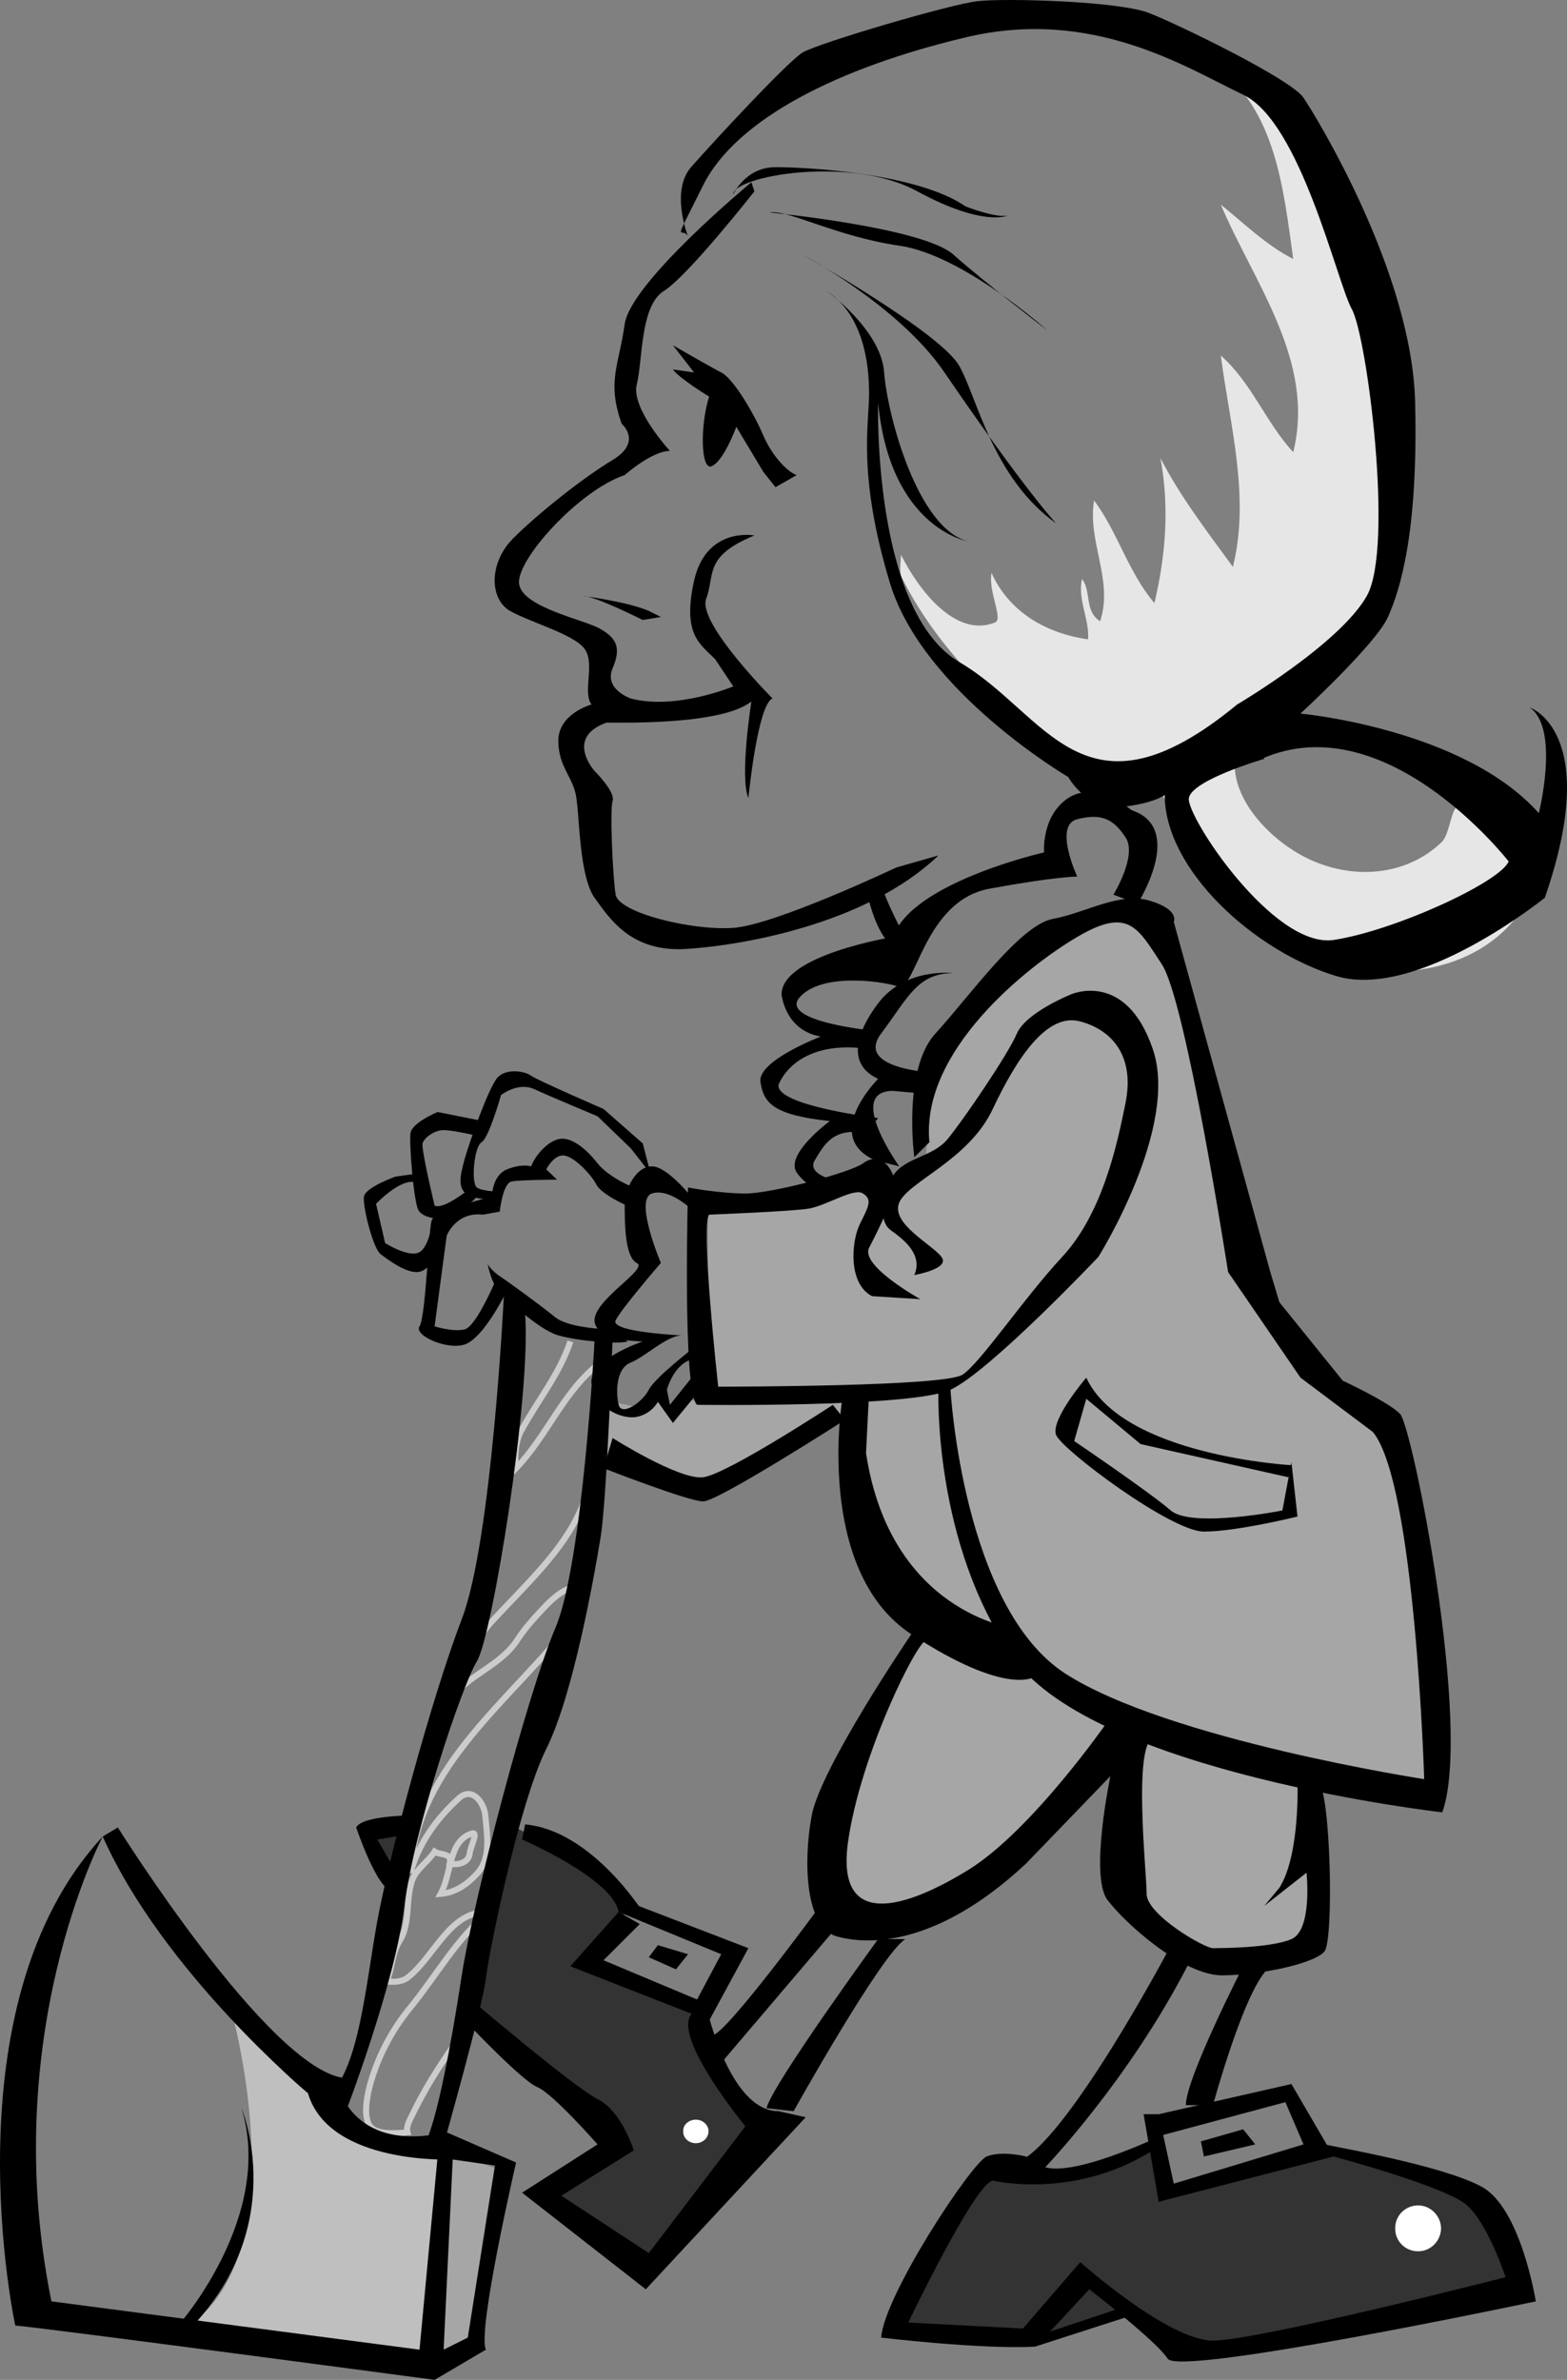 <svg xmlns="http://www.w3.org/2000/svg" width="259.695" height="394.193"><rect width="100%" height="100%" fill="#808080" stroke="none"/><path fill="none" stroke="#ccc" d="M94.526 222.193c-1.778 5.367-5.38 9.723-8.102 14.703-.902 1.61-1.238 4.063-.898 6.297 5.253-5.473 7.894-12.902 14-17.5.148 8.246-.047 16.871-3.204 24.203-3.101 7.211-9.433 12.778-15.097 19-3.282 3.594-4.117 8.633-6.7 12.797 2.981-4.367 8.458-5.68 11.297-10.2 1.465-2.198 3.11-3.901 4.801-5.698 1.192-1.184 2.785-2.528 4-2.7 1.73-.226 1.992 3.207 1.102 4.399-10.504 13.937-26.707 24.586-27.7 42.7 1.41-4.954 4.313-8.977 8.098-12.4 2.156-1.894 4.113.821 4.301 2.9.297 3.378 1.039 7.198-1.5 9.8-1.55 1.656-3.461 3-5.898 3.2 1.867-3.442 1.292-8.821 5.199-10 1.125-.356-.274 2.148-.403 3.401-.171 1.336-1.754 1.926-3.296 1.598.464-1.86-1.536-1.351-2.5-2-1.141 1.777-3.2 2.969-3.801 5-1.02 3.266-.215 6.95-2 9.8-1.387 2.243-1.14 4.587-2.2 6.7 1.235.121 2.497.129 3.5-.598 4.665-3.656 6.934-11.128 13.5-10.902-5.34 4.395-8.605 10.395-13 15.8-3.14 3.821-5.5 8.29-6.8 13.2-.563 2.27-.965 5.258.199 6.602 1.059 1.246 3.926 1.129 6.102.898-.278-1.101.484-2.176.796-2.898 2.614-5.395 5.825-10.192 9.602-15.2.348-.453.125-1.257.102-1.902.023.145.023.309 0 .5"/><path fill="#333" d="M191.322 354.896s-15.773 7.774-23.5 4.797l-3-.5s-14.773 17.227-16 25.703l23.204 2.5 14.796-4.5 10.204 7.5 54.796-11.203s-3.023-14.773-6.796-15.797l-27.5-7.703-24.704 7.203-1.5-8m-106-52.203s18.227 8.477 19 13.203l-6.796 9.297 18 7.703s4.273 18.024 11.5 19l-20.704 24.5-15.796-12.703 11.296-9-6.5-7.5-17.296-13.797 7.296-30.703m-23.296.703 5.5-.203-2.5 7.5s-3.477-6.023-3-7.297"/><path fill="#a6a6a6" d="m74.322 356.396 8.5 3-4 29-7 3 2.5-35"/><path fill="#bfbfbf" d="M38.322 332.896s11.977 42.524-9 53.5l42.5 5 2.5-35s-18.023 1.524-36-23.5"/><path fill="#a6a6a6" d="m187.822 151.396-12 3-20.5 19-2 19-6 4.5-7.5-.5-22.5 3v33l-3-.5-2.5 2.5-2-3.5-3 2.5-6.5-1.5-1.5 9.5 14.5 5.5 28.5-12.5s1.977 27.524 11 37c0 0-22.023 31.024-14.5 44.5 7.477 13.524 46.977-23.476 48-25 0 0-4.023 31.024 16 34l17-4.5-1.5-27 20.5 4.5s-3.523-54.476-8-61c0 0-18.523-13.476-23-29 0 0-8.523-54.476-19.5-56.5"/><path fill="#e6e6e6" d="M201.322 10.896c10.16 7.098 11.407 20.645 13 32-4.523-2.308-8.101-5.87-12-9 5.54 13.055 15.723 25.946 12 41-4.546-4.918-6.882-11.496-12-16 1.496 11.531 4.895 23.383 2 35-4.242-5.832-8.664-11.55-12-18 1.504 8.102.864 16.086-1 24-4.324-5.074-6.058-11.68-10-17-1.156 6.762 3.254 13.227 1 20-2.636-1.617-1.414-4.902-3-7-.777 3.465 1.25 6.63 1 10-6.949-.972-13.078-4.52-16-11-.562 3.121 1.973 7.625.602 8.2-6.426 2.617-12.55-5.114-15.602-11.2-.023 1.36-.386 2.852.204 3.899 5.312 10.687 13.667 18.59 22.097 26.8 5.496 5.286 12.61 9.375 20.7 8.301 5.867 12.278 13.648 25.64 27.3 28.797 11.59 2.754 25.836 1.777 33.301-10 2.871-4.48 4.465-9.36 4.398-14.797-5.12 3.43-10.336 1.281-15.398-1.203-1.41-.66-1.527 4.371-3 5.8-6.852 6.54-17.488 6.313-25.3.903-5.86-3.996-10.766-10.886-8.4-17.101 1.352-3.434 6.11-6.098 9.5-9 3.848-3.27 8.524-4.985 11.4-9.5 8.527-13.653 4.917-30.63 4.5-45.899-.345-10.777-3.872-20.66-9.598-29.8-1.868-3.086-4.208-4.844-6.301-7.801-3.211-4.735-8.774-7.016-13.403-10.399"/><path fill="#fff" d="M235.026 372.896c2.058.012 3.761-1.691 3.796-3.8-.035-2.086-1.738-3.79-3.796-3.801-2.137.011-3.84 1.715-3.801 3.8-.04 2.11 1.664 3.813 3.8 3.801m-119.703-17.902c1.149-.004 2.098-.875 2.102-2-.004-1.024-.953-1.895-2.102-1.899-1.195.004-2.144.875-2.097 1.899-.047 1.125.902 1.996 2.097 2"/><path d="M124.526 30.193s-19.977 16.477-21 23.5c-.977 6.977-2.977 9.477-.5 16.5 0 0 3.523 2.977-1.5 6-4.977 2.977-12.477 8.977-16.5 13-3.977 3.977-3.977 9.977-.5 12 3.523 1.977 11.023 3.977 12.5 6.5 1.523 2.477-.477 6.977 1 9 0 0-5.477 1.477-5.5 6 .023 4.477 2.523 5.977 3 9.5.523 3.477.523 12.977 3 16.5 2.523 3.477 6.023 8.977 15 8.5 9.023-.523 30.023-4.023 42-15.5l-7 2s-19.977 9.477-27 10c-6.977.477-18.977-2.523-19.5-5.5-.477-3.023-.977-14.023-.5-15.5.523-1.523-3-5-3-5s-4.977-5.523 2-8c2.023-.023 19.023.477 24-3.5 0 0-1.977 12.477-.5 16 0 0 1.523-15.523 4-16.5 0 0-12.477-12.523-11-16.5 1.523-4.023-.477-7.023 8-10.5 0 0-7.977-1.523-10 7.5-1.977 8.977 1.023 10.477 3.5 13l3 4.5s-9.477 3.977-17 2c0 0-4.477-1.523-3-5 1.523-3.523.523-5.023-2-6.5-2.477-1.523-12.977-3.523-13.5-7.5-.477-4.023 10.023-15.523 17.5-18 0 0 4.523-4.023 7.5-4 0 0-6.477-7.023-5.5-11 1.023-4.023.523-13.023 4.5-15.5 4.023-2.523 15-16.5 15-16.5l-.5-1.5"/><path d="M111.526 57.193s6.023 3.477 8 4.5c2.023.977 5.523 6.977 7 10.5 1.523 3.477 4.023 5.977 5.5 6.5l-3.5 2-2-2.5-4.5-7.5s-1.977 5.477-4 6.5c-1.977.977-1.977-7.023-.5-11.5 0 0-4.977-3.023-6-4.5l3.5.5-3.5-4.5m-15 41.5s7.523.977 11 2.5l2 1-3 .5s-7.977-4.023-10-4m17.5-59.5s-2.977-7.523.5-11.5c3.523-4.023 16.023-17.523 18.5-19 2.523-1.523 24.523-8.023 29-8.5 4.523-.523 23.523-.023 28.5 2 5.023 1.977 23.523 10.977 25.5 14 2.023 2.977 18.023 28.977 18.5 50.5.523 21.477-2.477 30.977-4.5 35.5-1.977 4.477-14.5 16-14.5 16s27.023 2.477 39.5 16.5c0 0 3.523-14.023-1.5-17.5 0 0 12.023 3.977 2.5 31.5 0 0-20.977 16.977-34.5 13-13.477-4.023-28.477-17.523-28.5-30 0 0-1.977 1.477-7.5 2-5.477.477-8.5-5-8.5-5s-23.977-14.023-29.5-32c-5.477-18.023-3.477-26.523-3.5-31.5.023-5.023-.977-13.023-7-17 0 0 9.023 6.477 9.5 13.5.523 6.977 5.523 25.977 14 28 0 0-12.977-2.023-15-23 0 0-.977 34.477 13.5 43 14.523 8.477 20.523 27.977 46 7l4.5 9s-11.977 3.477-12.5 6.5c-.477 2.977 14.023 24.977 24 23.5 10.023-1.523 27.523-9.523 29-13 0 0-20.977-27.023-42-16.5l-3-9.5s17.023-10.023 21.5-18c4.523-8.023.023-43.023-2.5-47.5-2.477-4.523-8.477-31.023-18-35.5-9.477-4.523-24.977-14.523-46-9.5-20.977 4.977-37.977 13.477-43.5 24.5-5.477 10.977-3.477 6.477-2.5 8.5"/><path d="M127.526 35.193s25.523 2.477 30.5 7c5.023 4.477 15.5 12.5 15.5 12.5s-13.977-12.523-24.5-14c-10.477-1.523-18.477-6.023-21.5-5.5m5.5 7s23.023 12.977 26 18.5c3.023 5.477 5.523 18.477 16 26 0 0-4.977-5.223-18.5-25-7.477-11.023-23.5-19.5-23.5-19.5m-11.5-10s2.023-4.523 7-4.5c5.023-.023 23.523.977 31.5 6.5 0 0 5.023 1.977 7 1.5 0 0-3.977 1.977-15-4-10.977-6.023-30.477-2.523-30.5.5m66 102s-5.977-5.023-10.5-2c-4.477 2.977-4 9-4 9s-21.977 4.977-25 14c0 0-18.477 2.977-18.5 9.5 0 0 .523 5.977 6.5 7 0 0-10.477 3.977-10 7.5.523 3.477 2.023 5.477 11.5 6.5 0 0-7.477 5.477-5.5 8.5 2.023 2.977 5 3 5 3l2-1.5s-5.477-1.023-4-3.5c1.523-2.523 3.023-5.523 8.5-4.5l2-2.5s-16.977-2.023-16.5-5.5c0 0 2.523-7.523 14.5-6l1-3s-15.477-1.523-12-5.5c3.523-4.023 13.273-2.773 16.296-1.797 2.977 1.024 4.227-14.226 15.204-16.203 11.023-2.023 14.5-2 14.5-2s-3.977-8.523 0-9.5c4.023-1.023 6.023-.023 8 3 2.023 2.977-2 9.5-2 9.5l4 1.5s8.023-12.523-1-15.5"/><path d="M158.026 161.193s-7.977-1.023-12.5 5c-4.477 5.977-4.477 10.477 0 12.5 0 0-9.477 9.477-.5 13.5l4 1s-8.977-12.523-1-12.5l5.5.5 1.5-3.5s-13.477-.523-9-6.5c4.523-6.023 6.023-10.023 12-10"/><path d="M151.526 191.693s-1.977-14.523 3.5-20.5c5.523-6.023 14.023-18.023 19.5-19 5.523-1.023 11.023-4.523 16-3 5.023 1.477 4 3.5 4 3.5l16 58 1.5 5 10.5 13s7.523 3.477 9.5 5.5c2.023 1.977 12.023 51.977 7 66 0 0-57.477-6.523-71-25.5-13.477-19.023-12.5-44.5-12.5-44.5h2s2.023 35.977 19 47c17.023 10.977 59.5 17.5 59.5 17.5s-1.477-49.023-8.5-57.5l-12-9-12-17.5s-6.977-45.023-11-51c-3.977-6.023-5.477-9.523-14-4.5-8.477 4.977-25.977 18.977-24.5 34l-2.5 2.5"/><path d="M214.026 242.693s-27.977-1.523-34-14.5c0 0-5.977 6.977-5 9.5 1.023 2.477 19.023 15.977 24.5 16 5.523-.023 15.5-2.5 15.5-2.5l-1-9-1.5 8s-14.977 2.977-18.5 0c-3.477-3.023-16-11.5-16-11.5l2-7 9 7.5 24.5 5.5.5-2m-36.5-78s-7.477 2.977-9 6.5c-1.477 3.477-8.977 14.477-11.5 17.5-2.477 2.977-6.977 2.977-9 6-1.977 2.977-2.477 7.477-.5 9 2.023 1.477 5.523 3.977 4 7.5 0 0 6.023-1.023 4.5-3-1.477-2.023-8.477-5.523-7-9 1.523-3.523 11.523-7.023 15.5-15.5 4.023-8.523 9.023-16.023 14.5-14.5 5.523 1.477 9.023 5.977 7.5 13.5-1.477 7.477-3.977 18.477-10.5 25.5-6.477 6.977-13.477 17.477-16.5 19.5-2.977 1.977-37.977 1.977-40.5 2 0 0-2.977-27.023-1.5-28.5 0 0 13.523-.523 16.5-1 3.023-.523 7.523-3.523 9-2.5 1.523.977 1.023 1.977-.5 5-1.477 2.977-1.977 9.977 2 12l8 .5s-9.977-5.523-8.5-8.5c1.523-3.023 5.023-9.523 4-12-.977-2.523-2.977-3.523-5-2-1.977 1.477-14.977 4.977-19.5 5-4.477-.023-9.5-1-9.5-1s-.977 33.977 1.5 36c0 0 35.523.477 42-2.5 6.523-3.023 24.5-22 24.5-22s13.523-21.523 9-34.5c-4.477-13.023-13.5-9-13.5-9"/><path d="M114.526 198.193s-3.977-5.023-6.5-5c-2.477-.023-4.477 3.477-4.5 6.5.023 2.977.023 8.477 2 9.5 2.023.977-6.977 5.977-7 9.5.023 3.477 8 3.5 8 3.5s-8.977 2.977-8.5 7c.523 3.977 5.023 5.977 7.5 5.5 2.523-.523 3.5-2.5 3.5-2.5l2.5 3.5 4.5-5.5-1-2.5-4 5-.5-2.5s1.023-4.023 4-5l.5-2s-6.477 4.977-7.5 7c-.977 1.977-4.477 4.477-5 2.5-.477-2.023-.477-6.023 2-7 2.523-1.023 6.023-4.523 8.5-4.5 0 0-11.977-.523-11-2.5 1.023-2.023 7.5-9.5 7.5-9.5s-4.477-10.523-1.5-11.5c3.023-1.023 7 3 7 3l-.5-2.5"/><path d="M105.026 196.693s-3.977-1.523-6-4c-1.977-2.523-4.477-4.523-6.5-4-1.977.477-3.977 2.977-4.5 4.5 0 0-1.477-.523-4 .5-2.477.977-2.5 4.5-2.5 4.5l-5.5 1.5s-3.977.977-4.5 2.5c-.477 1.477-.977 15.977-2 17.5-.977 1.477 4.523 3.977 7.5 3 3.023-1.023 6.5-8 6.5-8s5.523 5.477 9 6.5c3.523.977 10.023 1.477 11.5 1l-2.5-2s-6.977-.023-9.5-2c-2.477-2.023-7.977-6.023-9.5-7 0 0-3.477 8.477-5.5 9-1.977.477-5-.5-5-.5l2-15s1.523-4.023 6-3.5l2.796-.5s.477-4.773 2-5c1.477-.273 7.5-.297 7.5-.297l-1.796-1.703s1.273-2.523 3-2.297c1.773.274 4.523 3.274 5.296 4.797.727 1.477 4.727 3.477 5.704 3.703 1.023.274.5-3.203.5-3.203"/><path d="m106.526 189.396-6.5-5.703s-10.977-4.773-12-5.5c-.977-.773-3.977-1.273-5.5.203-1.477 1.524-4.727 10.774-5.5 13.5-.727 2.774-1.727 5.774 1.796 6.5 3.477.774 4.5-1 4.5-1s-3.273.024-4.296-.703c-.977-.773-.477-6.773.796-7.5 1.227-.773 3.204-7.797 3.204-7.797s2.773-2.226 5.5-1c2.773 1.274 10.5 4.5 10.5 4.5l5.5 5.297 3.296 4.203-1.296-5"/><path d="m80.026 185.693-7.5-1.5s-4.227 1.727-4.5 3.5c-.227 1.727.523 11.227 1.296 12.703.727 1.524 4 1.5 4 1.5s4.977-2.476 5.5-3.5l-1-1.5s-4.273 3.524-5.796 2.797c0 0-2.227-9.273-2-10.297.273-.976 2.023-2.226 3.5-2.203 1.523-.023 5.796 1 5.796 1l.704-2.5"/><path d="m69.026 194.396-3.5.5s-4.977 1.774-5.204 3.297c-.273 1.477 1.477 8.477 2.704 9.5 1.273.977 4.273 3.227 6.296 3 1.977-.273 2.704-2.797 2.704-2.797l-.204-6.5s-.523 5.024-2.296 6c-1.727 1.024-5.704-1.5-5.704-1.5l-1.5-6.5s4.227-4.476 6.704-3.5c2.523 1.024 0-1.5 0-1.5m14.5 17.5s-1.977-1.226-2.704-2.5c0 0 .727 3.774 2 4.297 1.227.477.704-1.797.704-1.797m56 20.297s-4.477 27.977 11.5 38.5c16.023 10.477 20.5 7 20.5 7h1.5l-5-8s-20.477-2.523-24.5-29l.5-10-4.5 1.5"/><path d="M138.026 232.693s-17.477 11.477-21.5 12c-3.977.477-15-6.5-15-6.5l-1.5 5s14.023 5.477 16.5 5.5c2.523-.023 23.5-13.5 23.5-13.5l-2-2.5m13 38s-14.977 21.977-16.5 30c-1.477 7.977-.977 18.477 4 20 5.023 1.477 16.523 1.977 31.5-12l14-14.5s-3.477 16.477-.5 20.5c3.023 3.977 12.523 12.477 19 12.5 6.523-.023 15.523-2.023 17-4 1.523-2.023 1.023-26.023-1-28l-3.5-.5s.523 12.477-3 18l-2.5 3 7-5.5s1.023 9.477-2.5 11c-3.477 1.477-11.477 1.477-13 1.5-1.477-.023-10.977-5.523-11-9 .023-3.523-2.477-26.023 1.5-26l-8-2.5s-12.477 17.977-23 24.5c-10.477 6.477-21.977 9.977-20-4.5 2.023-14.523 11.523-33.523 13-33.5l-2.5-1"/><path d="M135.526 316.193s-14.977 20.477-17.5 21l1.5 4.5 20-23.5-4-2m10 5s-17.477 23.977-18.5 28l4.5.5s14.523-26.023 18.5-28.5h-4.5m48 2s-16.977 31.977-25 35l4.5 1s14.023-14.523 24-34l-3.5-2m12.5 2.5s-9.477 18.477-9.5 23h4.5s5.023-18.523 9-22.5l-4-.5m-101.5-10.5 19.5 7.5-6.5 12-23-9 8-9 3.5 2-6 6 15.5 6.5 4-7.5-17-7 2-1.5"/><path d="m109.026 322.193 5 1.5-2 2.5-4.5-2 1.5-2m-2.5-5.5s-8.477-13.523-19.5-14.5l-.5 2.5s15.023 6.477 16 12h4m-23-102.5s-1.977 40.977-7 54c-4.977 12.977-11.977 38.977-14 50-1.977 10.977-2.977 23.977-8 29l3 2s8.023-21.023 9.5-33.5c1.523-12.523 9.523-36.523 12-40.5 2.523-4.023 9.023-44.023 8-57.5l-3.5-3.5"/><path d="M98.526 222.193s-1.977 36.977-6.5 47.5c-4.477 10.477-13.477 44.477-15.5 57.5-1.977 12.977-3.977 22.477-5.5 26.5l2.5 1.5s6.523-23.023 7-27.5c.523-4.523 5.523-29.023 10-38 4.523-9.023 8.023-29.023 9-35 1.023-6.023 2-33 2-33l-3 .5m-30 78.5s-8.477-.023-9.5 2c0 0 3.523 10.477 6 10.5l1-2.5-3.5-6 6-1v-3"/><path d="M78.026 331.193s17.023 14.477 21 16.5c4.023 1.977 6 8.5 6 8.5l-12 7.5 14.5 9.5 16-21s-11.977-14.523-9-18.5c3.023-4.023 2.296-2.297 2.296-2.297s3.727 18.274 12.204 18.297l4.5 1-26.5 28.5-20.5-16 12.5-8s-7.477-8.523-10-9.5c-2.477-1.023-11-10-11-10v-4.5m-58.5-28.5s25.023 39.977 37.5 41.5l-.5 2.5s2.523 8.477 14.5 7l3-.5 11.5 5s-6.477 27.977-5 31l-8.5 5s-63.977-8.523-69.5-9c0 0-11.477-53.023 14.5-81 0 0-17.477 32.977-8.5 77l61 8 3-32 2.5.5-1.5 31.5 4-2 4.5-28.5-7-1s-20.477.977-24-11c0 0-23.977-20.023-34-42.5-.18-.48 0 0 0 0l2.5-1.5"/><path d="M29.526 385.193s16.023-18.023 10.5-36c0 0 8.277 19.723-9 37-2.477 2.477-1.5-1-1.5-1m163-31.5s-15.477 7.477-20 5l-2.5-1.5s-3.977-1.023-6.5 0c-2.477.977-16.977 22.977-17.5 30 0 0 16.523 1.977 25.5 1.5l15.5-5-1-1.5-12 4 6.5-7s11.023 8.477 13 11.5c2.023 2.977 61-9.5 61-9.5s-2.477-15.523-9-19c-6.477-3.523-23.977-6.523-26-7l1.5 2s18.523 4.977 22 8c3.523 2.977 6.5 12 6.5 12s-40.977 10.477-48.5 10.5c-7.477-.023-22-13-22-13l-9.5 11-19-1s11.023-23.023 14-23.5c0 0 14.523 3.477 28-6v-1.5"/><path d="m189.526 350.193 2.5 14.5 29-7.5-7-12-22 5 .5 3.5 20.5-5.5 3 7-21.5 6.5-2.5-11.5h-2.5"/><path d="m199.026 354.693 7-2 2 2.5-8.5 2-.5-2.5m-55.204-206.297s1.477 7.024 4.5 8.5c2.977 1.524 2-1 2-1s-4.023-7.476-4-9l-2.5 1.5"/></svg>
